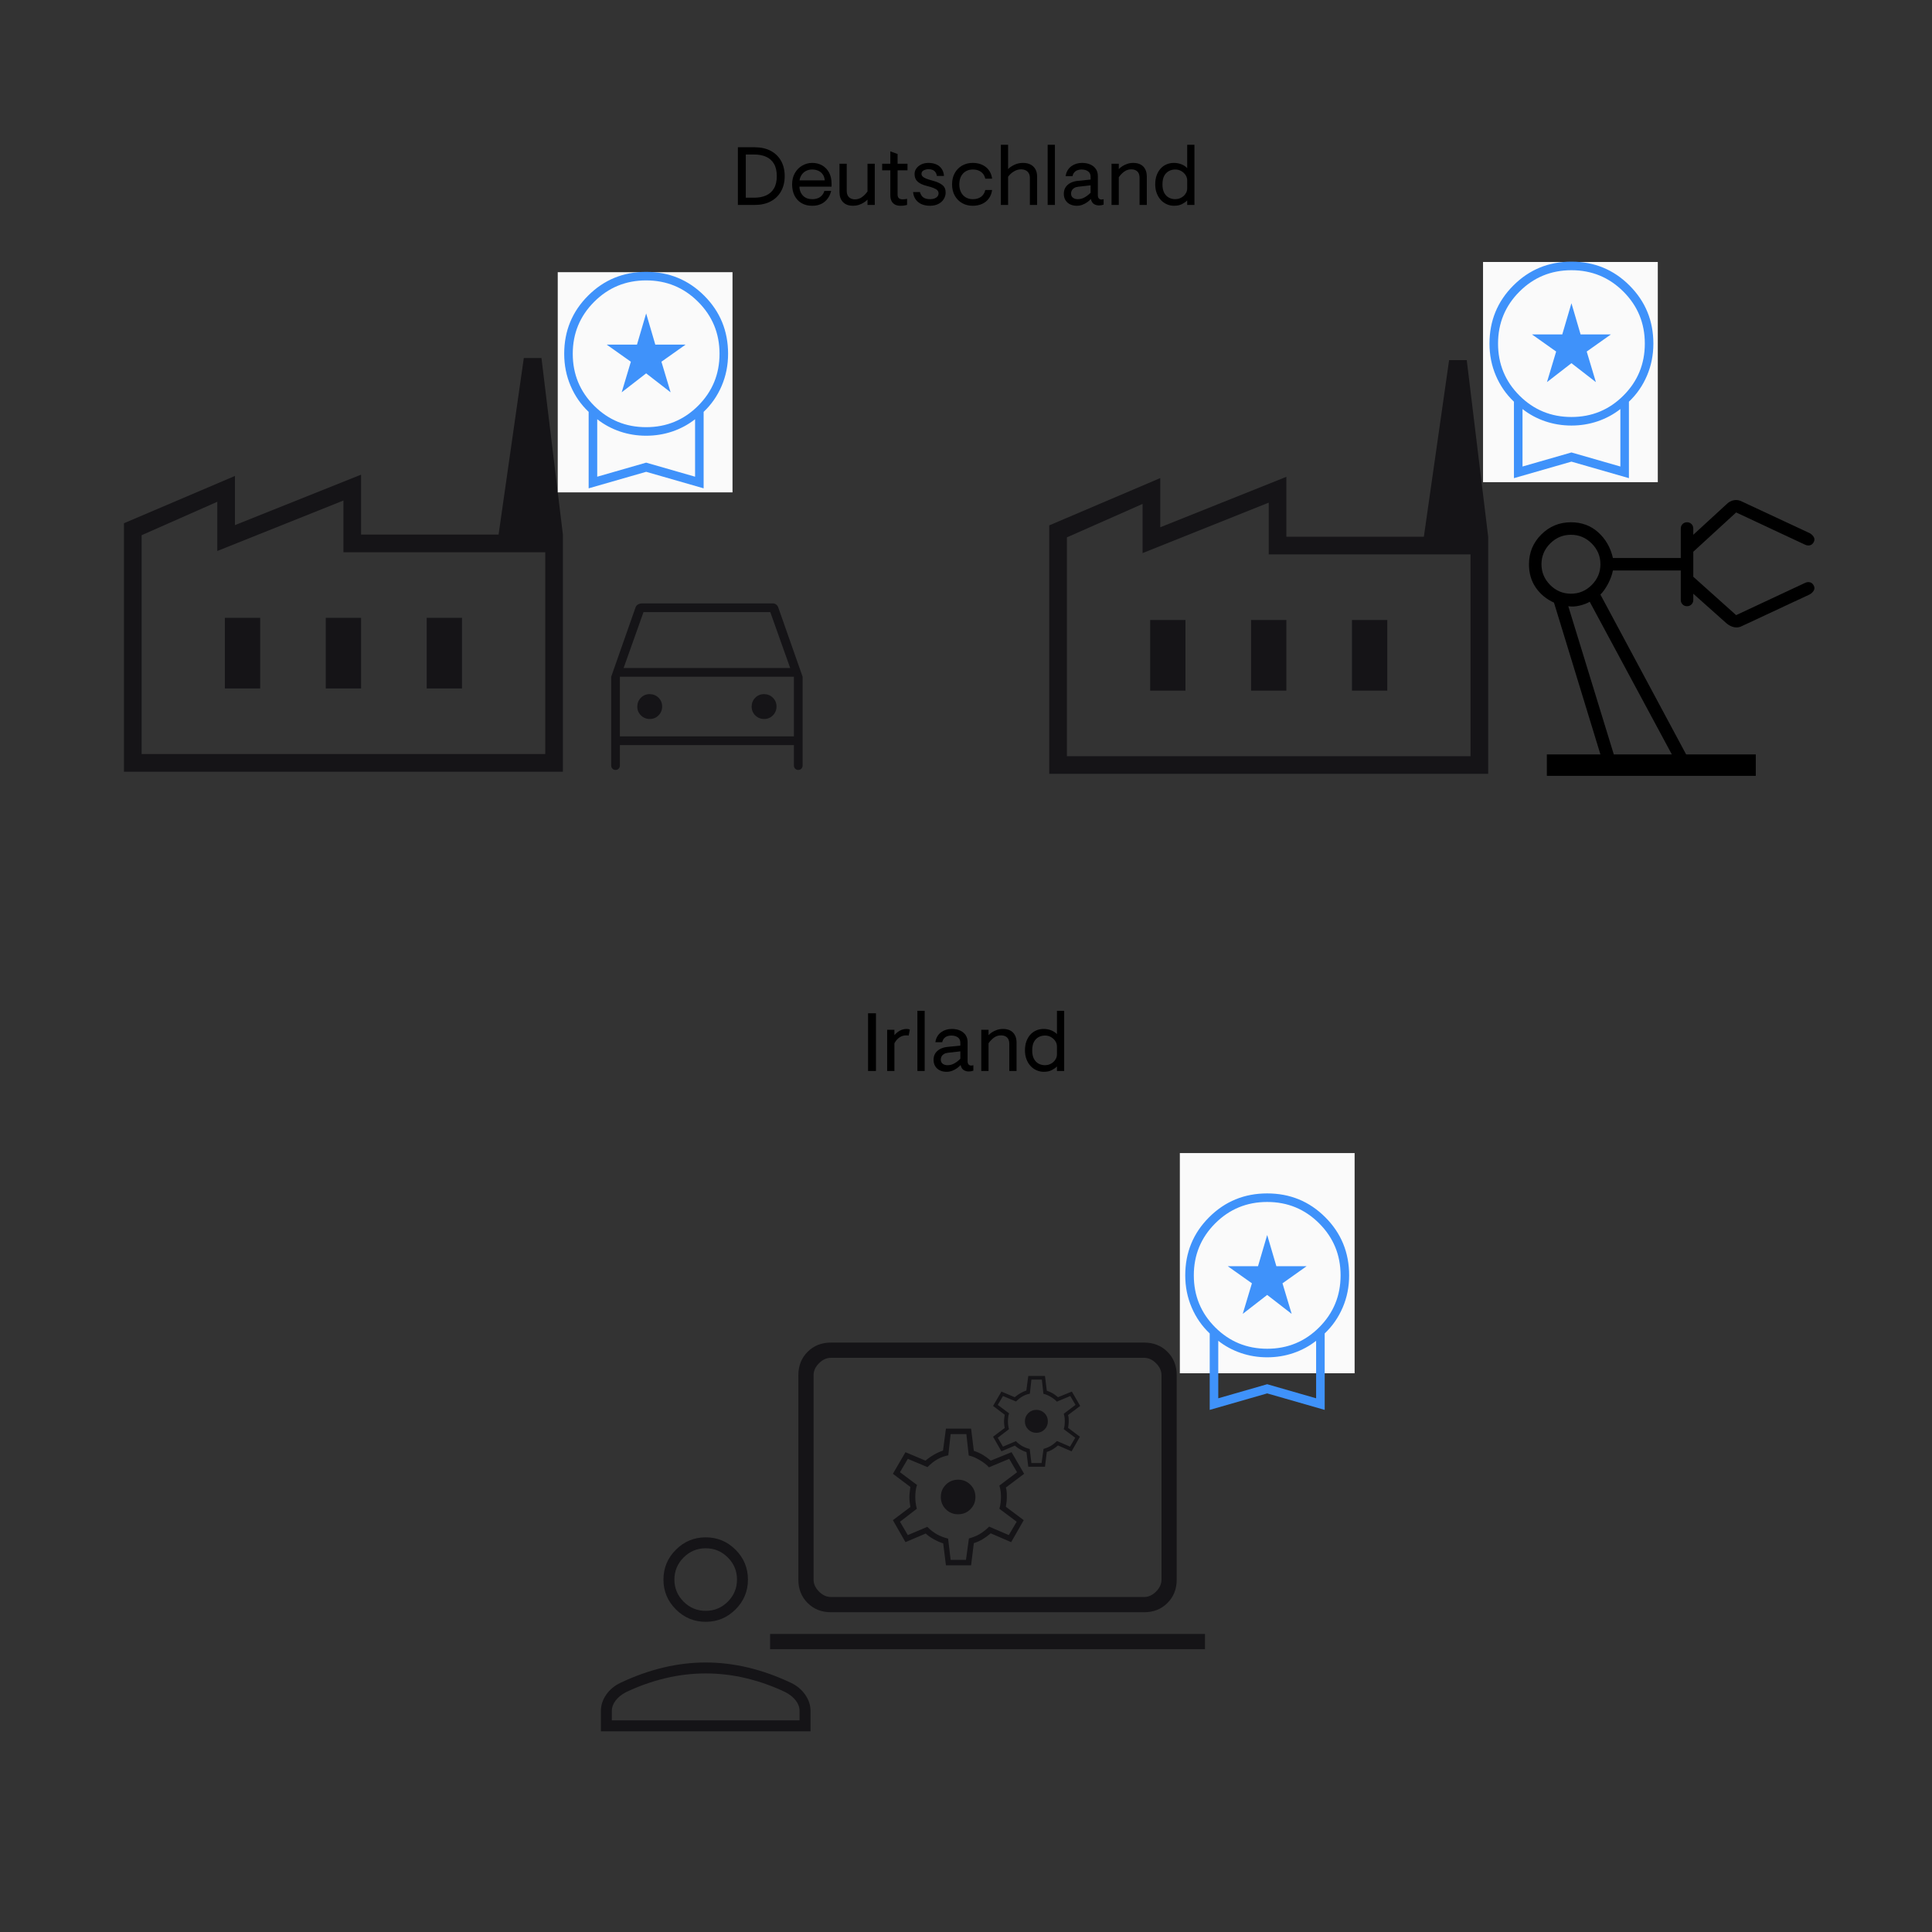 <svg xmlns="http://www.w3.org/2000/svg" xmlns:xlink="http://www.w3.org/1999/xlink" width="500" zoomAndPan="magnify" viewBox="0 0 375 375" height="500" preserveAspectRatio="xMidYMid meet" version="1.0"><rect x="0" y="0" width="375" height="375" fill="#333333" stroke="none"/><defs><g/><clipPath id="55aa1a53cb"><path d="M 287.855 50.852 L 321.777 50.852 L 321.777 93.594 L 287.855 93.594 Z M 287.855 50.852 " clip-rule="nonzero"/></clipPath><clipPath id="58f9a49a4e"><path d="M 108.258 52.828 L 142.18 52.828 L 142.18 95.57 L 108.258 95.57 Z M 108.258 52.828 " clip-rule="nonzero"/></clipPath><clipPath id="bcac172cd0"><path d="M 229.008 223.805 L 262.93 223.805 L 262.93 266.547 L 229.008 266.547 Z M 229.008 223.805 " clip-rule="nonzero"/></clipPath></defs><g clip-path="url(#55aa1a53cb)"><path fill="#fafafa" d="M 287.855 50.852 L 321.777 50.852 L 321.777 93.648 L 287.855 93.648 Z M 287.855 50.852 " fill-opacity="1" fill-rule="nonzero"/></g><path fill="#3f92fa" d="M 300.266 74.172 L 302.047 68.234 L 297.359 64.914 L 303.234 64.914 L 305.016 58.859 L 306.793 64.914 L 312.672 64.914 L 307.98 68.234 L 309.762 74.172 L 305.016 70.492 Z M 293.855 92.809 L 293.855 77.969 C 292.352 76.547 291.184 74.863 290.355 72.926 C 289.523 70.984 289.109 68.91 289.109 66.691 C 289.109 62.262 290.652 58.504 293.738 55.418 C 296.824 52.328 300.582 50.785 305.016 50.785 C 309.445 50.785 313.203 52.328 316.289 55.418 C 319.375 58.504 320.918 62.262 320.918 66.691 C 320.918 68.91 320.504 70.984 319.672 72.926 C 318.844 74.863 317.676 76.547 316.172 77.969 L 316.172 92.809 L 305.016 89.602 Z M 305.016 80.938 C 308.969 80.938 312.332 79.551 315.102 76.781 C 317.875 74.012 319.258 70.648 319.258 66.691 C 319.258 62.734 317.875 59.371 315.102 56.602 C 312.332 53.832 308.969 52.449 305.016 52.449 C 301.059 52.449 297.695 53.832 294.926 56.602 C 292.156 59.371 290.77 62.734 290.77 66.691 C 290.77 70.648 292.156 74.012 294.926 76.781 C 297.695 79.551 301.059 80.938 305.016 80.938 Z M 295.52 90.551 L 305.016 87.82 L 314.512 90.551 L 314.512 79.395 C 313.203 80.422 311.742 81.215 310.117 81.77 C 308.496 82.32 306.793 82.598 305.016 82.598 C 303.234 82.598 301.531 82.32 299.91 81.77 C 298.289 81.215 296.824 80.422 295.52 79.395 Z M 305.016 84.973 Z M 305.016 84.973 " fill-opacity="1" fill-rule="nonzero"/><path fill="#151417" d="M 203.66 150.203 L 203.66 101.973 L 225.203 92.793 L 225.203 102.34 L 249.684 92.547 L 249.684 104.176 L 288.855 104.176 L 288.855 150.203 Z M 207.086 146.777 L 285.43 146.777 L 285.43 107.605 L 246.258 107.605 L 246.258 97.566 L 221.773 107.359 L 221.773 97.812 L 207.086 104.301 Z M 242.832 134.047 L 249.684 134.047 L 249.684 120.336 L 242.832 120.336 Z M 223.246 134.047 L 230.098 134.047 L 230.098 120.336 L 223.246 120.336 Z M 262.418 134.047 L 269.27 134.047 L 269.27 120.336 L 262.418 120.336 Z M 288.855 104.176 L 276.371 104.176 L 281.27 69.902 L 284.695 69.902 Z M 207.086 146.777 L 285.43 146.777 Z M 207.086 146.777 " fill-opacity="1" fill-rule="nonzero"/><path fill="#000000" d="M 300.242 150.594 L 300.242 146.434 L 310.641 146.434 L 301.629 116.973 C 300.125 116.277 298.941 115.297 298.074 114.023 C 297.207 112.754 296.773 111.25 296.773 109.52 C 296.773 107.266 297.57 105.344 299.156 103.754 C 300.746 102.168 302.668 101.371 304.922 101.371 C 307 101.371 308.762 102.023 310.207 103.32 C 311.652 104.621 312.605 106.281 313.066 108.305 L 326.238 108.305 L 326.238 102.586 C 326.238 102.238 326.355 101.949 326.586 101.719 C 326.816 101.488 327.105 101.371 327.453 101.371 C 327.797 101.371 328.086 101.488 328.316 101.719 C 328.551 101.949 328.664 102.238 328.664 102.586 L 328.664 103.801 L 335.078 97.906 C 335.539 97.445 336.047 97.168 336.594 97.082 C 337.145 96.996 337.676 97.098 338.195 97.387 L 351.195 103.453 C 351.543 103.625 351.816 103.871 352.02 104.188 C 352.223 104.508 352.234 104.84 352.062 105.184 C 351.891 105.531 351.645 105.75 351.324 105.836 C 351.008 105.922 350.676 105.879 350.328 105.707 L 336.984 99.465 L 328.664 107.094 L 328.664 111.945 L 336.984 119.398 L 350.328 113.156 C 350.676 112.984 351.008 112.941 351.324 113.027 C 351.645 113.113 351.891 113.332 352.062 113.68 C 352.234 114.023 352.223 114.355 352.02 114.676 C 351.816 114.992 351.543 115.238 351.195 115.41 L 338.195 121.477 C 337.676 121.766 337.145 121.852 336.594 121.738 C 336.047 121.621 335.539 121.363 335.078 120.957 L 328.664 115.238 L 328.664 116.449 C 328.664 116.797 328.551 117.086 328.316 117.316 C 328.086 117.547 327.797 117.664 327.453 117.664 C 327.105 117.664 326.816 117.547 326.586 117.316 C 326.355 117.086 326.238 116.797 326.238 116.449 L 326.238 110.73 L 313.066 110.73 C 312.895 111.598 312.574 112.465 312.113 113.332 C 311.652 114.199 311.16 114.891 310.641 115.41 L 327.277 146.434 L 340.797 146.434 L 340.797 150.594 Z M 304.922 115.238 C 306.48 115.238 307.824 114.676 308.949 113.547 C 310.078 112.422 310.641 111.078 310.641 109.52 C 310.641 107.957 310.078 106.613 308.949 105.488 C 307.824 104.363 306.48 103.801 304.922 103.801 C 303.359 103.801 302.016 104.363 300.891 105.488 C 299.766 106.613 299.199 107.957 299.199 109.52 C 299.199 111.078 299.766 112.422 300.891 113.547 C 302.016 114.676 303.359 115.238 304.922 115.238 Z M 313.238 146.434 L 324.504 146.434 L 308.559 116.797 C 308.098 117.086 307.461 117.332 306.652 117.535 C 305.844 117.734 305.094 117.781 304.402 117.664 Z M 324.504 146.434 Z M 324.504 146.434 " fill-opacity="1" fill-rule="nonzero"/><path fill="#151417" d="M 120.32 144.621 L 120.32 148.602 C 120.32 148.84 120.238 149.043 120.078 149.203 C 119.918 149.363 119.715 149.445 119.477 149.445 C 119.238 149.445 119.035 149.363 118.875 149.203 C 118.711 149.043 118.633 148.84 118.633 148.602 L 118.633 131.352 L 123.336 117.961 C 123.418 117.68 123.582 117.469 123.832 117.328 C 124.082 117.188 124.359 117.117 124.664 117.117 L 149.996 117.117 C 150.242 117.117 150.465 117.195 150.664 117.348 C 150.863 117.504 151.004 117.707 151.082 117.961 L 155.785 131.352 L 155.785 148.602 C 155.785 148.84 155.703 149.043 155.543 149.203 C 155.383 149.363 155.18 149.445 154.941 149.445 C 154.703 149.445 154.5 149.363 154.34 149.203 C 154.18 149.043 154.098 148.84 154.098 148.602 L 154.098 144.621 Z M 121.043 129.664 L 153.375 129.664 L 149.512 118.805 L 124.906 118.805 Z M 120.32 131.352 L 120.32 142.934 Z M 126.125 139.555 C 126.801 139.555 127.367 139.316 127.828 138.848 C 128.293 138.375 128.523 137.801 128.523 137.129 C 128.523 136.453 128.289 135.887 127.816 135.422 C 127.344 134.961 126.77 134.73 126.098 134.73 C 125.422 134.73 124.855 134.965 124.391 135.438 C 123.93 135.91 123.699 136.48 123.699 137.156 C 123.699 137.828 123.934 138.398 124.406 138.859 C 124.879 139.324 125.449 139.555 126.125 139.555 Z M 148.32 139.555 C 148.996 139.555 149.562 139.316 150.027 138.848 C 150.488 138.375 150.719 137.801 150.719 137.129 C 150.719 136.453 150.484 135.887 150.012 135.422 C 149.539 134.961 148.965 134.73 148.293 134.73 C 147.617 134.73 147.051 134.965 146.586 135.438 C 146.125 135.91 145.895 136.48 145.895 137.156 C 145.895 137.828 146.129 138.398 146.602 138.859 C 147.074 139.324 147.648 139.555 148.32 139.555 Z M 120.32 142.934 L 154.098 142.934 L 154.098 131.352 L 120.32 131.352 Z M 120.32 142.934 " fill-opacity="1" fill-rule="nonzero"/><path fill="#151417" d="M 24.062 149.789 L 24.062 101.559 L 45.605 92.379 L 45.605 101.926 L 70.086 92.133 L 70.086 103.762 L 109.258 103.762 L 109.258 149.789 Z M 27.488 146.359 L 105.832 146.359 L 105.832 107.188 L 66.66 107.188 L 66.66 97.152 L 42.176 106.945 L 42.176 97.395 L 27.488 103.883 Z M 63.234 133.629 L 70.086 133.629 L 70.086 119.922 L 63.234 119.922 Z M 43.648 133.629 L 50.5 133.629 L 50.5 119.922 L 43.648 119.922 Z M 82.82 133.629 L 89.672 133.629 L 89.672 119.922 L 82.82 119.922 Z M 109.258 103.762 L 96.773 103.762 L 101.672 69.488 L 105.098 69.488 Z M 27.488 146.359 L 105.832 146.359 Z M 27.488 146.359 " fill-opacity="1" fill-rule="nonzero"/><g clip-path="url(#58f9a49a4e)"><path fill="#fafafa" d="M 108.258 52.828 L 142.18 52.828 L 142.18 95.629 L 108.258 95.629 Z M 108.258 52.828 " fill-opacity="1" fill-rule="nonzero"/></g><path fill="#3f92fa" d="M 120.668 76.148 L 122.449 70.211 L 117.762 66.891 L 123.637 66.891 L 125.418 60.836 L 127.195 66.891 L 133.074 66.891 L 128.383 70.211 L 130.164 76.148 L 125.418 72.469 Z M 114.258 94.785 L 114.258 79.945 C 112.754 78.523 111.586 76.84 110.758 74.902 C 109.926 72.961 109.512 70.887 109.512 68.668 C 109.512 64.238 111.055 60.48 114.141 57.395 C 117.227 54.309 120.984 52.766 125.418 52.766 C 129.848 52.766 133.605 54.309 136.691 57.395 C 139.777 60.48 141.32 64.238 141.32 68.668 C 141.32 70.887 140.906 72.961 140.074 74.902 C 139.246 76.84 138.078 78.523 136.574 79.945 L 136.574 94.785 L 125.418 91.578 Z M 125.418 82.914 C 129.371 82.914 132.734 81.527 135.504 78.758 C 138.277 75.988 139.66 72.625 139.66 68.668 C 139.66 64.715 138.277 61.352 135.504 58.582 C 132.734 55.809 129.371 54.426 125.418 54.426 C 121.461 54.426 118.098 55.809 115.328 58.582 C 112.559 61.352 111.172 64.715 111.172 68.668 C 111.172 72.625 112.559 75.988 115.328 78.758 C 118.098 81.527 121.461 82.914 125.418 82.914 Z M 115.922 92.527 L 125.418 89.797 L 134.914 92.527 L 134.914 81.371 C 133.605 82.398 132.141 83.191 130.52 83.746 C 128.898 84.297 127.195 84.574 125.418 84.574 C 123.637 84.574 121.934 84.297 120.312 83.746 C 118.691 83.191 117.227 82.398 115.922 81.371 Z M 125.418 86.949 Z M 125.418 86.949 " fill-opacity="1" fill-rule="nonzero"/><g fill="#000000" fill-opacity="1"><g transform="translate(167.367, 207.876)"><g><path d="M 1.121 -11.199 L 2.656 -11.199 L 2.656 0 L 1.121 0 Z M 1.121 -11.199 "/></g></g></g><g fill="#000000" fill-opacity="1"><g transform="translate(171.142, 207.876)"><g><path d="M 1.055 0 L 1.055 -8 L 2.465 -8 L 2.465 -6.957 C 2.645 -7.172 2.852 -7.371 3.086 -7.551 C 3.32 -7.73 3.586 -7.879 3.879 -7.992 C 4.172 -8.102 4.484 -8.16 4.816 -8.16 C 4.965 -8.16 5.09 -8.148 5.191 -8.125 C 5.293 -8.105 5.379 -8.074 5.457 -8.031 L 5.23 -6.863 C 5.168 -6.883 5.102 -6.898 5.031 -6.902 C 4.961 -6.91 4.859 -6.91 4.719 -6.91 C 4.27 -6.91 3.852 -6.781 3.457 -6.52 C 3.062 -6.258 2.73 -5.875 2.465 -5.375 L 2.465 0 Z M 1.055 0 "/></g></g></g><g fill="#000000" fill-opacity="1"><g transform="translate(177.013, 207.876)"><g><path d="M 1.055 -11.68 L 2.465 -11.68 L 2.465 0 L 1.055 0 Z M 1.055 -11.68 "/></g></g></g><g fill="#000000" fill-opacity="1"><g transform="translate(180.532, 207.876)"><g><path d="M 3.215 0.16 C 2.715 0.16 2.273 0.066 1.887 -0.121 C 1.504 -0.305 1.207 -0.574 0.992 -0.93 C 0.777 -1.281 0.672 -1.691 0.672 -2.16 C 0.672 -2.684 0.797 -3.121 1.047 -3.48 C 1.297 -3.836 1.629 -4.113 2.039 -4.312 C 2.449 -4.508 2.895 -4.629 3.375 -4.672 L 5.871 -4.926 L 5.871 -5.473 C 5.871 -5.949 5.703 -6.305 5.367 -6.535 C 5.031 -6.766 4.605 -6.879 4.094 -6.879 C 3.816 -6.879 3.559 -6.832 3.32 -6.742 C 3.078 -6.652 2.875 -6.512 2.711 -6.328 C 2.547 -6.141 2.426 -5.891 2.352 -5.582 L 1.023 -5.582 C 1.086 -6.031 1.223 -6.418 1.422 -6.742 C 1.625 -7.066 1.875 -7.336 2.168 -7.543 C 2.461 -7.75 2.781 -7.906 3.129 -8.008 C 3.473 -8.109 3.828 -8.16 4.191 -8.16 C 4.82 -8.16 5.363 -8.055 5.824 -7.848 C 6.281 -7.641 6.641 -7.344 6.895 -6.969 C 7.152 -6.59 7.277 -6.145 7.277 -5.633 L 7.277 -1.887 C 7.277 -1.633 7.336 -1.43 7.453 -1.281 C 7.57 -1.129 7.75 -1.055 7.984 -1.055 C 8.047 -1.055 8.113 -1.062 8.184 -1.07 C 8.254 -1.082 8.324 -1.098 8.398 -1.121 L 8.398 -0.062 C 8.207 0 8.043 0.043 7.902 0.062 C 7.766 0.086 7.629 0.098 7.504 0.098 C 7.152 0.098 6.828 0.008 6.535 -0.168 C 6.242 -0.344 6.035 -0.672 5.918 -1.152 C 5.738 -0.949 5.508 -0.746 5.23 -0.543 C 4.953 -0.34 4.641 -0.172 4.297 -0.039 C 3.949 0.094 3.59 0.16 3.215 0.16 Z M 3.375 -1.121 C 3.867 -1.121 4.316 -1.238 4.727 -1.48 C 5.137 -1.719 5.52 -2.016 5.871 -2.367 L 5.871 -3.809 L 3.473 -3.535 C 3.164 -3.504 2.902 -3.422 2.695 -3.297 C 2.488 -3.168 2.332 -3.012 2.23 -2.824 C 2.129 -2.637 2.078 -2.438 2.078 -2.223 C 2.078 -1.852 2.203 -1.574 2.457 -1.391 C 2.707 -1.211 3.012 -1.121 3.375 -1.121 Z M 3.375 -1.121 "/></g></g></g><g fill="#000000" fill-opacity="1"><g transform="translate(189.41, 207.876)"><g><path d="M 1.055 0 L 1.055 -8 L 2.465 -8 L 2.465 -6.957 C 2.656 -7.16 2.895 -7.355 3.176 -7.535 C 3.457 -7.715 3.777 -7.867 4.137 -7.984 C 4.492 -8.102 4.867 -8.16 5.262 -8.16 C 5.84 -8.16 6.32 -8.051 6.711 -7.84 C 7.102 -7.625 7.395 -7.32 7.598 -6.926 C 7.801 -6.531 7.902 -6.062 7.902 -5.52 L 7.902 0 L 6.496 0 L 6.496 -5.262 C 6.496 -5.613 6.434 -5.914 6.312 -6.16 C 6.188 -6.406 6.004 -6.59 5.758 -6.719 C 5.516 -6.848 5.215 -6.91 4.863 -6.91 C 4.371 -6.91 3.926 -6.766 3.52 -6.473 C 3.113 -6.176 2.762 -5.812 2.465 -5.375 L 2.465 0 Z M 1.055 0 "/></g></g></g><g fill="#000000" fill-opacity="1"><g transform="translate(198.304, 207.876)"><g><path d="M 4.305 0.16 C 3.812 0.16 3.348 0.062 2.902 -0.129 C 2.461 -0.32 2.07 -0.598 1.734 -0.961 C 1.398 -1.324 1.133 -1.758 0.938 -2.273 C 0.738 -2.785 0.641 -3.359 0.641 -4 C 0.641 -4.641 0.73 -5.215 0.91 -5.727 C 1.094 -6.238 1.348 -6.676 1.672 -7.039 C 1.996 -7.402 2.383 -7.68 2.824 -7.871 C 3.266 -8.062 3.75 -8.16 4.27 -8.16 C 4.785 -8.16 5.266 -8.07 5.719 -7.895 C 6.172 -7.719 6.547 -7.473 6.848 -7.152 L 6.848 -11.68 L 8.254 -11.68 L 8.254 0 L 6.848 0 L 6.848 -0.879 C 6.613 -0.633 6.285 -0.398 5.863 -0.176 C 5.441 0.047 4.922 0.16 4.305 0.16 Z M 4.527 -1.121 C 4.848 -1.121 5.145 -1.176 5.422 -1.289 C 5.699 -1.398 5.945 -1.551 6.16 -1.742 C 6.371 -1.938 6.539 -2.156 6.664 -2.406 C 6.785 -2.66 6.848 -2.926 6.848 -3.215 L 6.848 -4.75 C 6.848 -5.137 6.742 -5.488 6.527 -5.809 C 6.312 -6.129 6.035 -6.387 5.688 -6.582 C 5.34 -6.781 4.953 -6.879 4.527 -6.879 C 4.078 -6.879 3.668 -6.777 3.289 -6.574 C 2.91 -6.371 2.609 -6.059 2.383 -5.641 C 2.16 -5.219 2.047 -4.672 2.047 -4 C 2.047 -3.328 2.16 -2.781 2.383 -2.359 C 2.609 -1.938 2.91 -1.625 3.289 -1.422 C 3.668 -1.223 4.078 -1.121 4.527 -1.121 Z M 4.527 -1.121 "/></g></g></g><g fill="#000000" fill-opacity="1"><g transform="translate(142.102, 39.78)"><g><path d="M 1.121 0 L 1.121 -11.199 L 4.352 -11.199 C 5.578 -11.199 6.625 -10.965 7.496 -10.504 C 8.363 -10.039 9.035 -9.387 9.504 -8.551 C 9.973 -7.715 10.207 -6.73 10.207 -5.598 C 10.207 -4.48 9.973 -3.5 9.504 -2.656 C 9.035 -1.812 8.363 -1.16 7.496 -0.695 C 6.625 -0.23 5.578 0 4.352 0 Z M 2.656 -1.406 L 4.289 -1.406 C 5.16 -1.406 5.926 -1.551 6.582 -1.84 C 7.238 -2.129 7.75 -2.582 8.117 -3.199 C 8.488 -3.816 8.672 -4.617 8.672 -5.598 C 8.672 -6.582 8.488 -7.379 8.117 -8 C 7.75 -8.617 7.238 -9.07 6.582 -9.359 C 5.926 -9.648 5.16 -9.789 4.289 -9.789 L 2.656 -9.789 Z M 2.656 -1.406 "/></g></g></g><g fill="#000000" fill-opacity="1"><g transform="translate(153.107, 39.78)"><g><path d="M 4.543 0.16 C 3.734 0.16 3.035 -0.012 2.457 -0.359 C 1.875 -0.707 1.426 -1.191 1.113 -1.816 C 0.797 -2.441 0.641 -3.168 0.641 -4 C 0.641 -4.832 0.82 -5.559 1.176 -6.184 C 1.531 -6.809 2.012 -7.293 2.609 -7.641 C 3.203 -7.984 3.852 -8.16 4.543 -8.16 C 5.258 -8.16 5.898 -8 6.465 -7.68 C 7.027 -7.359 7.477 -6.898 7.809 -6.297 C 8.137 -5.691 8.301 -4.961 8.301 -4.094 L 8.301 -3.551 L 2.062 -3.551 C 2.074 -3.168 2.145 -2.828 2.273 -2.527 C 2.398 -2.23 2.574 -1.973 2.793 -1.758 C 3.012 -1.547 3.27 -1.387 3.566 -1.281 C 3.867 -1.172 4.195 -1.121 4.559 -1.121 C 4.977 -1.121 5.344 -1.188 5.664 -1.32 C 5.984 -1.453 6.246 -1.641 6.453 -1.887 C 6.664 -2.133 6.816 -2.414 6.91 -2.734 L 8.223 -2.734 C 8.008 -1.852 7.59 -1.148 6.957 -0.625 C 6.328 -0.102 5.523 0.16 4.543 0.16 Z M 2.078 -4.766 L 6.977 -4.766 C 6.941 -5.238 6.812 -5.629 6.582 -5.941 C 6.355 -6.258 6.059 -6.492 5.703 -6.648 C 5.348 -6.801 4.961 -6.879 4.543 -6.879 C 4.129 -6.879 3.746 -6.797 3.398 -6.633 C 3.055 -6.465 2.766 -6.227 2.535 -5.91 C 2.305 -5.598 2.156 -5.215 2.078 -4.766 Z M 2.078 -4.766 "/></g></g></g><g fill="#000000" fill-opacity="1"><g transform="translate(161.953, 39.78)"><g><path d="M 3.633 0.16 C 2.777 0.16 2.125 -0.078 1.672 -0.551 C 1.219 -1.027 0.992 -1.668 0.992 -2.48 L 0.992 -8 L 2.398 -8 L 2.398 -2.734 C 2.398 -2.383 2.465 -2.086 2.59 -1.84 C 2.719 -1.594 2.902 -1.406 3.145 -1.281 C 3.383 -1.152 3.68 -1.086 4.031 -1.086 C 4.523 -1.086 4.969 -1.238 5.375 -1.535 C 5.781 -1.836 6.133 -2.195 6.43 -2.625 L 6.43 -8 L 7.84 -8 L 7.84 0 L 6.43 0 L 6.43 -1.039 C 6.25 -0.848 6.016 -0.66 5.727 -0.473 C 5.438 -0.285 5.117 -0.133 4.758 -0.016 C 4.402 0.102 4.027 0.16 3.633 0.16 Z M 3.633 0.16 "/></g></g></g><g fill="#000000" fill-opacity="1"><g transform="translate(170.847, 39.78)"><g><path d="M 3.934 0.16 C 3.531 0.16 3.18 0.086 2.887 -0.062 C 2.594 -0.215 2.367 -0.441 2.207 -0.742 C 2.047 -1.047 1.969 -1.418 1.969 -1.855 L 1.969 -6.719 L 0.383 -6.719 L 0.383 -8 L 1.969 -8 L 1.969 -10.398 L 3.375 -9.887 L 3.375 -8 L 5.297 -8 L 5.297 -6.719 L 3.375 -6.719 L 3.375 -1.953 C 3.375 -1.781 3.41 -1.629 3.48 -1.496 C 3.547 -1.363 3.656 -1.262 3.809 -1.191 C 3.957 -1.121 4.145 -1.086 4.367 -1.086 C 4.547 -1.086 4.699 -1.098 4.824 -1.121 C 4.945 -1.141 5.078 -1.164 5.215 -1.184 L 5.215 0 C 5 0.055 4.805 0.094 4.625 0.121 C 4.441 0.148 4.211 0.16 3.934 0.16 Z M 3.934 0.16 "/></g></g></g><g fill="#000000" fill-opacity="1"><g transform="translate(176.717, 39.78)"><g><path d="M 3.809 0.16 C 2.859 0.16 2.094 -0.074 1.512 -0.543 C 0.93 -1.012 0.598 -1.664 0.512 -2.496 L 1.84 -2.496 C 1.914 -2.23 2.027 -1.992 2.176 -1.785 C 2.324 -1.574 2.531 -1.414 2.801 -1.297 C 3.066 -1.18 3.414 -1.121 3.84 -1.121 C 4.129 -1.121 4.395 -1.164 4.641 -1.246 C 4.883 -1.332 5.082 -1.461 5.23 -1.633 C 5.379 -1.801 5.457 -2.012 5.457 -2.254 C 5.457 -2.5 5.371 -2.703 5.207 -2.863 C 5.043 -3.023 4.789 -3.172 4.449 -3.305 C 4.105 -3.438 3.676 -3.566 3.152 -3.695 C 2.363 -3.898 1.773 -4.18 1.383 -4.535 C 0.996 -4.891 0.801 -5.379 0.801 -6 C 0.801 -6.395 0.914 -6.754 1.145 -7.078 C 1.375 -7.402 1.691 -7.664 2.094 -7.863 C 2.5 -8.059 2.969 -8.16 3.504 -8.16 C 4.078 -8.16 4.582 -8.062 5.016 -7.871 C 5.445 -7.68 5.793 -7.395 6.055 -7.023 C 6.316 -6.648 6.469 -6.188 6.512 -5.633 L 5.121 -5.633 C 5.086 -5.918 5 -6.16 4.855 -6.359 C 4.711 -6.555 4.523 -6.703 4.297 -6.801 C 4.066 -6.895 3.801 -6.941 3.504 -6.941 C 3.195 -6.941 2.891 -6.871 2.59 -6.727 C 2.293 -6.582 2.145 -6.352 2.145 -6.031 C 2.145 -5.84 2.219 -5.668 2.367 -5.52 C 2.516 -5.371 2.746 -5.234 3.055 -5.109 C 3.363 -4.988 3.758 -4.863 4.238 -4.734 C 5.082 -4.512 5.723 -4.23 6.168 -3.887 C 6.609 -3.547 6.832 -3.062 6.832 -2.43 C 6.832 -1.941 6.707 -1.5 6.453 -1.113 C 6.203 -0.723 5.852 -0.414 5.398 -0.184 C 4.945 0.047 4.414 0.16 3.809 0.16 Z M 3.809 0.16 "/></g></g></g><g fill="#000000" fill-opacity="1"><g transform="translate(184.155, 39.78)"><g><path d="M 4.641 0.16 C 3.883 0.16 3.199 -0.012 2.59 -0.359 C 1.984 -0.707 1.508 -1.191 1.16 -1.816 C 0.812 -2.441 0.641 -3.168 0.641 -4 C 0.641 -4.832 0.812 -5.559 1.16 -6.184 C 1.508 -6.809 1.984 -7.293 2.59 -7.641 C 3.199 -7.984 3.883 -8.16 4.641 -8.16 C 5.664 -8.16 6.512 -7.891 7.191 -7.359 C 7.867 -6.824 8.277 -6.074 8.414 -5.102 L 7.086 -5.102 C 7 -5.477 6.852 -5.793 6.641 -6.055 C 6.426 -6.316 6.152 -6.52 5.824 -6.664 C 5.492 -6.809 5.102 -6.879 4.656 -6.879 C 4.152 -6.879 3.707 -6.766 3.312 -6.535 C 2.918 -6.305 2.609 -5.977 2.383 -5.551 C 2.16 -5.125 2.047 -4.605 2.047 -4 C 2.047 -3.402 2.16 -2.887 2.383 -2.457 C 2.609 -2.023 2.918 -1.691 3.312 -1.465 C 3.707 -1.234 4.152 -1.121 4.656 -1.121 C 4.996 -1.121 5.301 -1.16 5.566 -1.238 C 5.832 -1.32 6.07 -1.438 6.277 -1.59 C 6.488 -1.746 6.656 -1.934 6.789 -2.152 C 6.926 -2.371 7.023 -2.617 7.086 -2.895 L 8.414 -2.895 C 8.32 -2.246 8.102 -1.691 7.766 -1.238 C 7.43 -0.785 6.996 -0.441 6.465 -0.199 C 5.93 0.039 5.32 0.16 4.641 0.16 Z M 4.641 0.16 "/></g></g></g><g fill="#000000" fill-opacity="1"><g transform="translate(193.209, 39.78)"><g><path d="M 1.055 0 L 1.055 -11.68 L 2.465 -11.68 L 2.465 -6.957 C 2.742 -7.258 3.137 -7.531 3.656 -7.781 C 4.172 -8.035 4.742 -8.16 5.359 -8.16 C 5.934 -8.16 6.426 -8.051 6.832 -7.84 C 7.234 -7.625 7.547 -7.32 7.766 -6.926 C 7.984 -6.531 8.094 -6.062 8.094 -5.52 L 8.094 0 L 6.688 0 L 6.688 -5.262 C 6.688 -5.613 6.613 -5.914 6.473 -6.16 C 6.328 -6.406 6.129 -6.59 5.871 -6.719 C 5.613 -6.848 5.312 -6.91 4.961 -6.91 C 4.488 -6.91 4.031 -6.773 3.582 -6.504 C 3.137 -6.23 2.762 -5.887 2.465 -5.473 L 2.465 0 Z M 1.055 0 "/></g></g></g><g fill="#000000" fill-opacity="1"><g transform="translate(202.295, 39.78)"><g><path d="M 1.055 -11.68 L 2.465 -11.68 L 2.465 0 L 1.055 0 Z M 1.055 -11.68 "/></g></g></g><g fill="#000000" fill-opacity="1"><g transform="translate(205.814, 39.78)"><g><path d="M 3.215 0.16 C 2.715 0.16 2.273 0.066 1.887 -0.121 C 1.504 -0.305 1.207 -0.574 0.992 -0.93 C 0.777 -1.281 0.672 -1.691 0.672 -2.16 C 0.672 -2.684 0.797 -3.121 1.047 -3.48 C 1.297 -3.836 1.629 -4.113 2.039 -4.312 C 2.449 -4.508 2.895 -4.629 3.375 -4.672 L 5.871 -4.926 L 5.871 -5.473 C 5.871 -5.949 5.703 -6.305 5.367 -6.535 C 5.031 -6.766 4.605 -6.879 4.094 -6.879 C 3.816 -6.879 3.559 -6.832 3.32 -6.742 C 3.078 -6.652 2.875 -6.512 2.711 -6.328 C 2.547 -6.141 2.426 -5.891 2.352 -5.582 L 1.023 -5.582 C 1.086 -6.031 1.223 -6.418 1.422 -6.742 C 1.625 -7.066 1.875 -7.336 2.168 -7.543 C 2.461 -7.75 2.781 -7.906 3.129 -8.008 C 3.473 -8.109 3.828 -8.16 4.191 -8.16 C 4.82 -8.16 5.363 -8.055 5.824 -7.848 C 6.281 -7.641 6.641 -7.344 6.895 -6.969 C 7.152 -6.59 7.277 -6.145 7.277 -5.633 L 7.277 -1.887 C 7.277 -1.633 7.336 -1.43 7.453 -1.281 C 7.57 -1.129 7.75 -1.055 7.984 -1.055 C 8.047 -1.055 8.113 -1.062 8.184 -1.07 C 8.254 -1.082 8.324 -1.098 8.398 -1.121 L 8.398 -0.062 C 8.207 0 8.043 0.043 7.902 0.062 C 7.766 0.086 7.629 0.098 7.504 0.098 C 7.152 0.098 6.828 0.008 6.535 -0.168 C 6.242 -0.344 6.035 -0.672 5.918 -1.152 C 5.738 -0.949 5.508 -0.746 5.23 -0.543 C 4.953 -0.34 4.641 -0.172 4.297 -0.039 C 3.949 0.094 3.59 0.16 3.215 0.16 Z M 3.375 -1.121 C 3.867 -1.121 4.316 -1.238 4.727 -1.48 C 5.137 -1.719 5.52 -2.016 5.871 -2.367 L 5.871 -3.809 L 3.473 -3.535 C 3.164 -3.504 2.902 -3.422 2.695 -3.297 C 2.488 -3.168 2.332 -3.012 2.23 -2.824 C 2.129 -2.637 2.078 -2.438 2.078 -2.223 C 2.078 -1.852 2.203 -1.574 2.457 -1.391 C 2.707 -1.211 3.012 -1.121 3.375 -1.121 Z M 3.375 -1.121 "/></g></g></g><g fill="#000000" fill-opacity="1"><g transform="translate(214.692, 39.78)"><g><path d="M 1.055 0 L 1.055 -8 L 2.465 -8 L 2.465 -6.957 C 2.656 -7.16 2.895 -7.355 3.176 -7.535 C 3.457 -7.715 3.777 -7.867 4.137 -7.984 C 4.492 -8.102 4.867 -8.16 5.262 -8.16 C 5.84 -8.16 6.32 -8.051 6.711 -7.84 C 7.102 -7.625 7.395 -7.32 7.598 -6.926 C 7.801 -6.531 7.902 -6.062 7.902 -5.52 L 7.902 0 L 6.496 0 L 6.496 -5.262 C 6.496 -5.613 6.434 -5.914 6.312 -6.16 C 6.188 -6.406 6.004 -6.59 5.758 -6.719 C 5.516 -6.848 5.215 -6.91 4.863 -6.91 C 4.371 -6.91 3.926 -6.766 3.52 -6.473 C 3.113 -6.176 2.762 -5.812 2.465 -5.375 L 2.465 0 Z M 1.055 0 "/></g></g></g><g fill="#000000" fill-opacity="1"><g transform="translate(223.586, 39.78)"><g><path d="M 4.305 0.16 C 3.812 0.16 3.348 0.062 2.902 -0.129 C 2.461 -0.32 2.07 -0.598 1.734 -0.961 C 1.398 -1.324 1.133 -1.758 0.938 -2.273 C 0.738 -2.785 0.641 -3.359 0.641 -4 C 0.641 -4.641 0.73 -5.215 0.91 -5.727 C 1.094 -6.238 1.348 -6.676 1.672 -7.039 C 1.996 -7.402 2.383 -7.68 2.824 -7.871 C 3.266 -8.062 3.75 -8.16 4.27 -8.16 C 4.785 -8.16 5.266 -8.07 5.719 -7.895 C 6.172 -7.719 6.547 -7.473 6.848 -7.152 L 6.848 -11.68 L 8.254 -11.68 L 8.254 0 L 6.848 0 L 6.848 -0.879 C 6.613 -0.633 6.285 -0.398 5.863 -0.176 C 5.441 0.047 4.922 0.16 4.305 0.16 Z M 4.527 -1.121 C 4.848 -1.121 5.145 -1.176 5.422 -1.289 C 5.699 -1.398 5.945 -1.551 6.16 -1.742 C 6.371 -1.938 6.539 -2.156 6.664 -2.406 C 6.785 -2.66 6.848 -2.926 6.848 -3.215 L 6.848 -4.75 C 6.848 -5.137 6.742 -5.488 6.527 -5.809 C 6.312 -6.129 6.035 -6.387 5.688 -6.582 C 5.34 -6.781 4.953 -6.879 4.527 -6.879 C 4.078 -6.879 3.668 -6.777 3.289 -6.574 C 2.91 -6.371 2.609 -6.059 2.383 -5.641 C 2.16 -5.219 2.047 -4.672 2.047 -4 C 2.047 -3.328 2.16 -2.781 2.383 -2.359 C 2.609 -1.938 2.91 -1.625 3.289 -1.422 C 3.668 -1.223 4.078 -1.121 4.527 -1.121 Z M 4.527 -1.121 "/></g></g></g><g clip-path="url(#bcac172cd0)"><path fill="#fafafa" d="M 229.008 223.805 L 262.93 223.805 L 262.93 266.605 L 229.008 266.605 Z M 229.008 223.805 " fill-opacity="1" fill-rule="nonzero"/></g><path fill="#3f92fa" d="M 241.215 255.023 L 242.996 249.09 L 238.305 245.766 L 244.18 245.766 L 245.961 239.711 L 247.742 245.766 L 253.617 245.766 L 248.93 249.09 L 250.711 255.023 L 245.961 251.344 Z M 234.805 273.66 L 234.805 258.824 C 233.301 257.398 232.133 255.719 231.301 253.777 C 230.473 251.84 230.055 249.762 230.055 247.547 C 230.055 243.113 231.598 239.355 234.684 236.27 C 237.773 233.184 241.531 231.641 245.961 231.641 C 250.395 231.641 254.152 233.184 257.238 236.27 C 260.324 239.355 261.867 243.113 261.867 247.547 C 261.867 249.762 261.453 251.84 260.621 253.777 C 259.789 255.719 258.625 257.398 257.121 258.824 L 257.121 273.66 L 245.961 270.457 Z M 245.961 261.789 C 249.918 261.789 253.281 260.406 256.051 257.637 C 258.82 254.867 260.207 251.504 260.207 247.547 C 260.207 243.59 258.82 240.227 256.051 237.457 C 253.281 234.688 249.918 233.301 245.961 233.301 C 242.004 233.301 238.641 234.688 235.871 237.457 C 233.102 240.227 231.719 243.59 231.719 247.547 C 231.719 251.504 233.102 254.867 235.871 257.637 C 238.641 260.406 242.004 261.789 245.961 261.789 Z M 236.465 271.406 L 245.961 268.676 L 255.457 271.406 L 255.457 260.246 C 254.152 261.277 252.688 262.066 251.066 262.621 C 249.445 263.176 247.742 263.453 245.961 263.453 C 244.18 263.453 242.48 263.176 240.859 262.621 C 239.234 262.066 237.773 261.277 236.465 260.246 Z M 245.961 265.828 Z M 245.961 265.828 " fill-opacity="1" fill-rule="nonzero"/><path fill="#151417" d="M 136.977 314.793 C 134.723 314.793 132.793 313.988 131.188 312.383 C 129.582 310.777 128.777 308.848 128.777 306.594 C 128.777 304.336 129.582 302.406 131.188 300.801 C 132.793 299.195 134.723 298.395 136.977 298.395 C 139.23 298.395 141.164 299.195 142.77 300.801 C 144.375 302.406 145.176 304.336 145.176 306.594 C 145.176 308.848 144.375 310.777 142.77 312.383 C 141.164 313.988 139.23 314.793 136.977 314.793 Z M 116.633 336.047 L 116.633 332.102 C 116.633 330.988 116.973 329.938 117.656 328.949 C 118.34 327.961 119.266 327.191 120.43 326.633 C 123.211 325.316 125.98 324.332 128.742 323.672 C 131.5 323.016 134.246 322.688 136.977 322.688 C 139.711 322.688 142.457 323.016 145.215 323.672 C 147.973 324.332 150.742 325.316 153.527 326.633 C 154.691 327.191 155.613 327.961 156.297 328.949 C 156.98 329.938 157.324 330.988 157.324 332.102 L 157.324 336.047 Z M 118.758 333.922 L 155.195 333.922 L 155.195 332.102 C 155.195 331.391 154.957 330.723 154.477 330.09 C 153.996 329.457 153.324 328.91 152.465 328.457 C 150.035 327.293 147.512 326.395 144.895 325.762 C 142.281 325.129 139.641 324.812 136.977 324.812 C 134.312 324.812 131.676 325.129 129.059 325.762 C 126.441 326.395 123.922 327.293 121.492 328.457 C 120.629 328.91 119.961 329.457 119.48 330.09 C 119 330.723 118.758 331.391 118.758 332.102 Z M 136.977 312.664 C 138.648 312.664 140.078 312.07 141.266 310.883 C 142.457 309.691 143.051 308.262 143.051 306.594 C 143.051 304.922 142.457 303.492 141.266 302.305 C 140.078 301.113 138.648 300.52 136.977 300.52 C 135.309 300.52 133.879 301.113 132.688 302.305 C 131.5 303.492 130.902 304.922 130.902 306.594 C 130.902 308.262 131.5 309.691 132.688 310.883 C 133.879 312.07 135.309 312.664 136.977 312.664 Z M 136.977 306.594 Z M 136.977 333.922 Z M 136.977 333.922 " fill-opacity="1" fill-rule="nonzero"/><path fill="#151417" d="M 149.473 320.105 L 149.473 317.152 L 233.887 317.152 L 233.887 320.105 Z M 161.289 312.934 C 159.461 312.934 157.949 312.336 156.754 311.137 C 155.559 309.941 154.961 308.43 154.961 306.602 L 154.961 266.926 C 154.961 265.098 155.559 263.586 156.754 262.391 C 157.949 261.191 159.461 260.594 161.289 260.594 L 222.07 260.594 C 223.898 260.594 225.41 261.191 226.605 262.391 C 227.801 263.586 228.398 265.098 228.398 266.926 L 228.398 306.602 C 228.398 308.43 227.801 309.941 226.605 311.137 C 225.41 312.336 223.898 312.934 222.07 312.934 Z M 161.289 309.977 L 222.07 309.977 C 222.914 309.977 223.688 309.625 224.391 308.922 C 225.094 308.219 225.445 307.445 225.445 306.602 L 225.445 266.926 C 225.445 266.082 225.094 265.309 224.391 264.605 C 223.688 263.902 222.914 263.551 222.07 263.551 L 161.289 263.551 C 160.445 263.551 159.672 263.902 158.969 264.605 C 158.266 265.309 157.914 266.082 157.914 266.926 L 157.914 306.602 C 157.914 307.445 158.266 308.219 158.969 308.922 C 159.672 309.625 160.445 309.977 161.289 309.977 Z M 157.914 309.977 L 157.914 263.551 Z M 157.914 309.977 " fill-opacity="1" fill-rule="nonzero"/><path fill="#151417" d="M 183.605 303.832 L 183.074 299.562 C 182.539 299.41 181.949 299.156 181.301 298.797 C 180.652 298.441 180.109 298.062 179.68 297.656 L 175.75 299.332 L 173.309 295.062 L 176.703 292.508 C 176.652 292.203 176.609 291.883 176.57 291.555 C 176.531 291.223 176.512 290.906 176.512 290.598 C 176.512 290.32 176.531 290.02 176.57 289.703 C 176.609 289.387 176.652 289.023 176.703 288.617 L 173.309 286.062 L 175.75 281.867 L 179.641 283.508 C 180.148 283.074 180.703 282.688 181.301 282.344 C 181.898 282 182.477 281.738 183.035 281.562 L 183.605 277.289 L 188.488 277.289 L 189.02 281.602 C 189.684 281.828 190.262 282.09 190.758 282.383 C 191.254 282.676 191.766 283.051 192.301 283.508 L 196.344 281.867 L 198.785 286.062 L 195.238 288.73 C 195.34 289.086 195.395 289.41 195.41 289.703 C 195.422 289.996 195.43 290.281 195.43 290.562 C 195.43 290.816 195.414 291.09 195.391 291.383 C 195.363 291.672 195.312 292.035 195.238 292.469 L 198.707 295.062 L 196.266 299.332 L 192.301 297.617 C 191.766 298.074 191.234 298.461 190.699 298.781 C 190.164 299.098 189.605 299.344 189.02 299.523 L 188.488 303.832 Z M 184.52 302.766 L 187.496 302.766 L 188.066 298.609 C 188.832 298.406 189.512 298.133 190.109 297.789 C 190.707 297.445 191.336 296.957 191.996 296.32 L 195.809 297.961 L 197.336 295.367 L 193.98 292.848 C 194.105 292.391 194.188 291.984 194.227 291.629 C 194.266 291.273 194.285 290.918 194.285 290.562 C 194.285 290.18 194.266 289.824 194.227 289.492 C 194.188 289.164 194.105 288.781 193.98 288.348 L 197.41 285.758 L 195.887 283.164 L 191.957 284.805 C 191.527 284.32 190.922 283.852 190.145 283.391 C 189.371 282.934 188.664 282.641 188.031 282.516 L 187.57 278.359 L 184.52 278.359 L 184.062 282.477 C 183.301 282.629 182.602 282.883 181.965 283.238 C 181.332 283.594 180.684 284.105 180.023 284.766 L 176.207 283.164 L 174.684 285.758 L 178 288.234 C 177.875 288.566 177.785 288.934 177.734 289.34 C 177.684 289.746 177.656 290.168 177.656 290.598 C 177.656 290.98 177.684 291.363 177.734 291.742 C 177.785 292.125 177.859 292.492 177.961 292.848 L 174.684 295.367 L 176.207 297.961 L 179.984 296.359 C 180.594 296.969 181.215 297.449 181.852 297.809 C 182.488 298.164 183.211 298.441 184.027 298.645 Z M 185.969 293.918 C 186.91 293.918 187.707 293.594 188.355 292.945 C 189.004 292.297 189.328 291.504 189.328 290.562 C 189.328 289.621 189.004 288.828 188.355 288.18 C 187.707 287.531 186.91 287.207 185.969 287.207 C 185.031 287.207 184.234 287.531 183.586 288.18 C 182.938 288.828 182.613 289.621 182.613 290.562 C 182.613 291.504 182.938 292.297 183.586 292.945 C 184.234 293.594 185.031 293.918 185.969 293.918 Z M 186.047 290.562 Z M 186.047 290.562 " fill-opacity="1" fill-rule="nonzero"/><path fill="#151417" d="M 199.59 284.691 L 199.234 281.855 C 198.879 281.754 198.488 281.586 198.059 281.348 C 197.625 281.113 197.27 280.859 196.98 280.59 L 194.375 281.703 L 192.754 278.867 L 195.008 277.172 C 194.973 276.969 194.941 276.758 194.918 276.539 C 194.891 276.316 194.879 276.105 194.879 275.906 C 194.879 275.719 194.891 275.52 194.918 275.309 C 194.941 275.098 194.973 274.859 195.008 274.59 L 192.754 272.891 L 194.375 270.105 L 196.957 271.195 C 197.293 270.91 197.66 270.652 198.059 270.422 C 198.453 270.195 198.836 270.023 199.211 269.906 L 199.59 267.07 L 202.828 267.07 L 203.184 269.93 C 203.621 270.082 204.008 270.254 204.336 270.449 C 204.664 270.645 205.008 270.891 205.359 271.195 L 208.047 270.105 L 209.664 272.891 L 207.312 274.664 C 207.379 274.902 207.418 275.117 207.426 275.309 C 207.434 275.504 207.438 275.695 207.438 275.879 C 207.438 276.047 207.43 276.23 207.41 276.426 C 207.395 276.617 207.363 276.859 207.312 277.145 L 209.613 278.867 L 207.996 281.703 L 205.359 280.562 C 205.008 280.867 204.652 281.125 204.297 281.336 C 203.945 281.547 203.57 281.711 203.184 281.828 L 202.828 284.691 Z M 200.195 283.98 L 202.172 283.98 L 202.551 281.223 C 203.059 281.086 203.508 280.906 203.906 280.676 C 204.301 280.449 204.719 280.125 205.16 279.703 L 207.691 280.793 L 208.703 279.07 L 206.477 277.398 C 206.559 277.094 206.613 276.824 206.641 276.59 C 206.664 276.352 206.68 276.117 206.68 275.879 C 206.68 275.625 206.664 275.391 206.641 275.172 C 206.613 274.953 206.559 274.699 206.477 274.41 L 208.754 272.691 L 207.742 270.969 L 205.133 272.055 C 204.848 271.734 204.445 271.422 203.93 271.121 C 203.418 270.816 202.949 270.621 202.527 270.539 L 202.223 267.777 L 200.195 267.777 L 199.895 270.512 C 199.387 270.613 198.922 270.781 198.5 271.02 C 198.078 271.254 197.648 271.594 197.211 272.031 L 194.676 270.969 L 193.664 272.691 L 195.867 274.336 C 195.781 274.555 195.723 274.801 195.691 275.07 C 195.656 275.34 195.641 275.617 195.641 275.906 C 195.641 276.156 195.656 276.41 195.691 276.664 C 195.723 276.918 195.773 277.164 195.844 277.398 L 193.664 279.07 L 194.676 280.793 L 197.184 279.727 C 197.59 280.133 198.004 280.453 198.426 280.691 C 198.848 280.926 199.328 281.113 199.867 281.246 Z M 201.16 278.109 C 201.781 278.109 202.312 277.891 202.742 277.461 C 203.172 277.031 203.387 276.504 203.387 275.879 C 203.387 275.254 203.172 274.727 202.742 274.297 C 202.312 273.867 201.781 273.652 201.16 273.652 C 200.535 273.652 200.008 273.867 199.578 274.297 C 199.145 274.727 198.93 275.254 198.93 275.879 C 198.93 276.504 199.145 277.031 199.578 277.461 C 200.008 277.891 200.535 278.109 201.16 278.109 Z M 201.211 275.879 Z M 201.211 275.879 " fill-opacity="1" fill-rule="nonzero"/></svg>